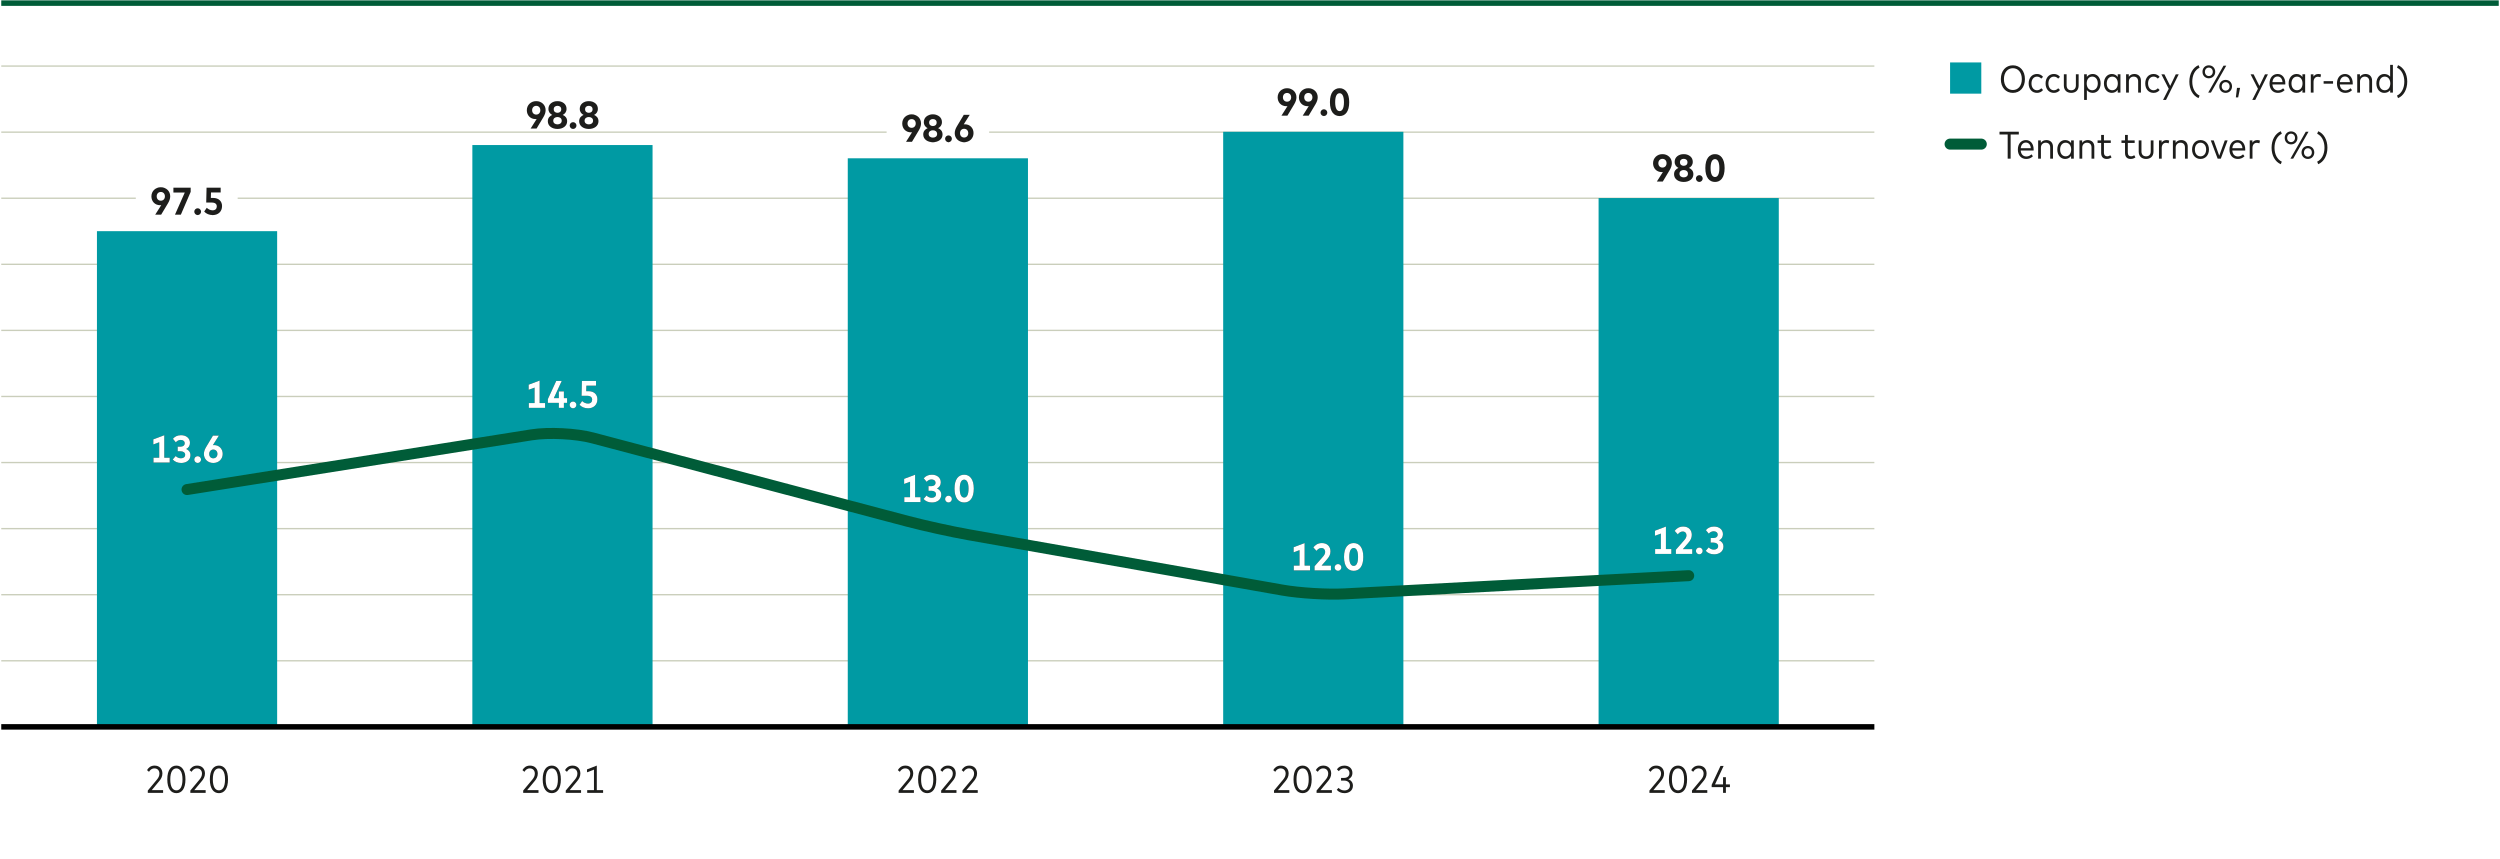 ﻿<?xml version="1.0" encoding="utf-8"?>
<svg xmlns="http://www.w3.org/2000/svg" viewBox="0 0 453.543 156" width="454" height="156" preserveAspectRatio="xMidYMid">
  <g id="bg">
    <rect width="453.543" height="156" fill="#fff" />
  </g>
  <g id="grid">
    <line y1=".567" x2="453.543" y2=".567" fill="none" stroke="#005c38" stroke-miterlimit="10" />
  </g>
  <g id="lijnen">
    <line y1="11.999" x2="340.157" y2="11.999" fill="none" stroke="#cacebb" stroke-miterlimit="10" stroke-width=".25" />
    <line y1="23.999" x2="340.157" y2="23.999" fill="none" stroke="#cacebb" stroke-miterlimit="10" stroke-width=".25" />
    <line y1="35.999" x2="340.157" y2="35.999" fill="none" stroke="#cacebb" stroke-miterlimit="10" stroke-width=".25" />
    <line y1="47.999" x2="340.157" y2="47.999" fill="none" stroke="#cacebb" stroke-miterlimit="10" stroke-width=".25" />
    <line y1="59.999" x2="340.157" y2="59.999" fill="none" stroke="#cacebb" stroke-miterlimit="10" stroke-width=".25" />
    <line y1="71.999" x2="340.157" y2="71.999" fill="none" stroke="#cacebb" stroke-miterlimit="10" stroke-width=".25" />
    <line y1="83.999" x2="340.157" y2="83.999" fill="none" stroke="#cacebb" stroke-miterlimit="10" stroke-width=".25" />
    <line y1="95.999" x2="340.157" y2="95.999" fill="none" stroke="#cacebb" stroke-miterlimit="10" stroke-width=".25" />
    <line y1="107.999" x2="340.157" y2="107.999" fill="none" stroke="#cacebb" stroke-miterlimit="10" stroke-width=".25" />
    <line y1="119.999" x2="340.157" y2="119.999" fill="none" stroke="#cacebb" stroke-miterlimit="10" stroke-width=".25" />
  </g>
  <g id="grafiek">
    <g>
      <rect x="17.377" y="41.98" width="32.724" height="90.231" fill="#009aa3" />
      <rect x="85.551" y="26.34" width="32.724" height="105.871" fill="#009aa3" />
      <rect x="153.726" y="28.746" width="32.724" height="103.465" fill="#009aa3" />
      <rect x="221.901" y="23.934" width="32.724" height="108.277" fill="#009aa3" />
      <rect x="290.075" y="35.965" width="32.724" height="96.246" fill="#009aa3" />
    </g>
    <path d="M306.437,104.541l-62.513,3.31c-3.114.165-8.174-.144-11.244-.686l-57.009-10.06c-3.071-.542-8.049-1.638-11.064-2.436l-57.214-15.145c-3.014-.798-8-1.051-11.08-.561l-62.576,9.938" fill="none" stroke="#005c38" stroke-linecap="round" stroke-linejoin="round" stroke-width="2" />
  </g>
  <g id="x-as">
    <g>
      <path d="M26.473,139.854c.227-.405.636-.821,1.373-.821.901,0,1.418.611,1.418,1.437,0,.58-.272,1.017-.59,1.397l-1.349,1.621h2.065v.493h-2.781v-.416l1.667-1.999c.262-.314.447-.66.447-1.079,0-.535-.321-.947-.908-.947-.5,0-.779.286-.985.622l-.356-.308Z" fill="#1d1d1b" />
      <path d="M33.45,141.535c0,1.733-.699,2.502-1.643,2.502-.95,0-1.656-.769-1.656-2.502s.706-2.502,1.656-2.502c.944,0,1.643.808,1.643,2.502ZM30.693,141.535c0,1.419.479,1.995,1.114,1.995s1.104-.576,1.104-1.995c0-1.38-.472-1.995-1.104-1.995s-1.114.576-1.114,1.995Z" fill="#1d1d1b" />
      <path d="M34.201,139.854c.227-.405.636-.821,1.373-.821.901,0,1.418.611,1.418,1.437,0,.58-.272,1.017-.59,1.397l-1.349,1.621h2.065v.493h-2.781v-.416l1.667-1.999c.262-.314.447-.66.447-1.079,0-.535-.321-.947-.908-.947-.5,0-.779.286-.985.622l-.356-.308Z" fill="#1d1d1b" />
      <path d="M41.178,141.535c0,1.733-.699,2.502-1.643,2.502-.95,0-1.656-.769-1.656-2.502s.706-2.502,1.656-2.502c.944,0,1.643.808,1.643,2.502ZM38.421,141.535c0,1.419.479,1.995,1.114,1.995s1.104-.576,1.104-1.995c0-1.38-.472-1.995-1.104-1.995s-1.114.576-1.114,1.995Z" fill="#1d1d1b" />
    </g>
    <g>
      <path d="M94.647,139.854c.227-.405.636-.821,1.373-.821.901,0,1.418.611,1.418,1.437,0,.58-.272,1.017-.59,1.397l-1.349,1.621h2.065v.493h-2.781v-.416l1.667-1.999c.262-.314.447-.66.447-1.079,0-.535-.321-.947-.908-.947-.5,0-.779.286-.985.622l-.356-.308Z" fill="#1d1d1b" />
      <path d="M101.625,141.535c0,1.733-.699,2.502-1.643,2.502-.95,0-1.656-.769-1.656-2.502s.706-2.502,1.656-2.502c.944,0,1.643.808,1.643,2.502ZM98.868,141.535c0,1.419.479,1.995,1.114,1.995s1.104-.576,1.104-1.995c0-1.38-.472-1.995-1.104-1.995s-1.114.576-1.114,1.995Z" fill="#1d1d1b" />
      <path d="M102.375,139.854c.227-.405.636-.821,1.373-.821.901,0,1.418.611,1.418,1.437,0,.58-.272,1.017-.59,1.397l-1.349,1.621h2.065v.493h-2.781v-.416l1.667-1.999c.262-.314.447-.66.447-1.079,0-.535-.321-.947-.908-.947-.5,0-.779.286-.985.622l-.356-.308Z" fill="#1d1d1b" />
      <path d="M109.293,143.488v.493h-2.886v-.493h1.227v-3.721l-1.261.485v-.535l1.778-.685v4.455h1.143Z" fill="#1d1d1b" />
    </g>
    <g>
      <path d="M162.822,139.854c.227-.405.636-.821,1.373-.821.901,0,1.418.611,1.418,1.437,0,.58-.272,1.017-.59,1.397l-1.349,1.621h2.065v.493h-2.781v-.416l1.667-1.999c.262-.314.447-.66.447-1.079,0-.535-.321-.947-.908-.947-.5,0-.779.286-.985.622l-.356-.308Z" fill="#1d1d1b" />
      <path d="M169.799,141.535c0,1.733-.699,2.502-1.643,2.502-.95,0-1.656-.769-1.656-2.502s.706-2.502,1.656-2.502c.944,0,1.643.808,1.643,2.502ZM167.042,141.535c0,1.419.479,1.995,1.114,1.995s1.104-.576,1.104-1.995c0-1.38-.472-1.995-1.104-1.995s-1.114.576-1.114,1.995Z" fill="#1d1d1b" />
      <path d="M170.55,139.854c.227-.405.636-.821,1.373-.821.901,0,1.418.611,1.418,1.437,0,.58-.272,1.017-.59,1.397l-1.349,1.621h2.065v.493h-2.781v-.416l1.667-1.999c.262-.314.447-.66.447-1.079,0-.535-.321-.947-.908-.947-.5,0-.779.286-.985.622l-.356-.308Z" fill="#1d1d1b" />
      <path d="M174.414,139.854c.227-.405.636-.821,1.373-.821.901,0,1.418.611,1.418,1.437,0,.58-.272,1.017-.59,1.397l-1.349,1.621h2.065v.493h-2.781v-.416l1.667-1.999c.262-.314.447-.66.447-1.079,0-.535-.321-.947-.908-.947-.5,0-.779.286-.985.622l-.356-.308Z" fill="#1d1d1b" />
    </g>
    <g>
      <path d="M230.996,139.854c.227-.405.636-.821,1.373-.821.901,0,1.418.611,1.418,1.437,0,.58-.272,1.017-.59,1.397l-1.349,1.621h2.064v.493h-2.781v-.416l1.667-1.999c.262-.314.447-.66.447-1.079,0-.535-.321-.947-.908-.947-.5,0-.779.286-.985.622l-.356-.308Z" fill="#1d1d1b" />
      <path d="M237.973,141.535c0,1.733-.698,2.502-1.643,2.502-.95,0-1.656-.769-1.656-2.502s.706-2.502,1.656-2.502c.944,0,1.643.808,1.643,2.502ZM235.216,141.535c0,1.419.479,1.995,1.114,1.995s1.104-.576,1.104-1.995c0-1.38-.472-1.995-1.104-1.995s-1.114.576-1.114,1.995Z" fill="#1d1d1b" />
      <path d="M238.724,139.854c.228-.405.636-.821,1.373-.821.901,0,1.419.611,1.419,1.437,0,.58-.272,1.017-.591,1.397l-1.349,1.621h2.065v.493h-2.781v-.416l1.666-1.999c.263-.314.447-.66.447-1.079,0-.535-.321-.947-.908-.947-.5,0-.779.286-.985.622l-.356-.308Z" fill="#1d1d1b" />
      <path d="M245.463,142.671c0,.908-.72,1.366-1.53,1.366-.615,0-1.087-.23-1.408-.611l.329-.35c.265.294.632.468,1.062.468.556,0,1.007-.304,1.007-.908,0-.552-.469-.881-1.045-.881h-.573v-.488h.573c.538,0,.954-.308.954-.874,0-.524-.398-.863-.961-.863-.44,0-.762.228-.968.514l-.347-.332c.272-.395.71-.678,1.346-.678.877,0,1.468.538,1.468,1.324,0,.577-.305.972-.741,1.153.486.175.835.587.835,1.16Z" fill="#1d1d1b" />
    </g>
    <g>
      <path d="M299.17,139.854c.228-.405.636-.821,1.373-.821.901,0,1.419.611,1.419,1.437,0,.58-.272,1.017-.591,1.397l-1.349,1.621h2.065v.493h-2.781v-.416l1.666-1.999c.263-.314.447-.66.447-1.079,0-.535-.321-.947-.908-.947-.5,0-.779.286-.985.622l-.356-.308Z" fill="#1d1d1b" />
      <path d="M306.147,141.535c0,1.733-.699,2.502-1.643,2.502-.95,0-1.656-.769-1.656-2.502s.706-2.502,1.656-2.502c.943,0,1.643.808,1.643,2.502ZM303.391,141.535c0,1.419.479,1.995,1.114,1.995s1.104-.576,1.104-1.995c0-1.38-.472-1.995-1.104-1.995s-1.114.576-1.114,1.995Z" fill="#1d1d1b" />
      <path d="M306.898,139.854c.227-.405.636-.821,1.373-.821.901,0,1.418.611,1.418,1.437,0,.58-.272,1.017-.59,1.397l-1.349,1.621h2.064v.493h-2.781v-.416l1.667-1.999c.262-.314.447-.66.447-1.079,0-.535-.321-.947-.908-.947-.5,0-.779.286-.985.622l-.356-.308Z" fill="#1d1d1b" />
      <path d="M313.924,142.939h-.73v1.042h-.517v-1.042h-2.068v-.408l1.607-3.442h.569l-1.569,3.362h1.461v-1.317h.517v1.317h.73v.488Z" fill="#1d1d1b" />
    </g>
  </g>
  <g id="legenda">
    <g>
      <path d="M367.498,14.366c0,1.523-.905,2.501-2.188,2.501s-2.184-.978-2.184-2.501.901-2.505,2.184-2.505,2.188.981,2.188,2.505ZM363.686,14.366c0,1.233.688,1.981,1.625,1.981s1.625-.748,1.625-1.981-.688-1.981-1.625-1.981-1.625.748-1.625,1.981Z" fill="#1d1d1b" />
      <path d="M370.791,13.957l-.332.322c-.206-.231-.461-.364-.772-.364-.573,0-.999.476-.999,1.237s.426,1.24.999,1.24c.312,0,.58-.146.779-.367l.325.321c-.263.335-.65.521-1.101.521-.905,0-1.514-.695-1.514-1.715s.608-1.716,1.514-1.716c.45,0,.842.185,1.101.521Z" fill="#1d1d1b" />
      <path d="M373.864,13.957l-.332.322c-.206-.231-.461-.364-.772-.364-.573,0-.999.476-.999,1.237s.426,1.24.999,1.24c.312,0,.58-.146.779-.367l.325.321c-.263.335-.65.521-1.101.521-.905,0-1.514-.695-1.514-1.715s.608-1.716,1.514-1.716c.45,0,.842.185,1.101.521Z" fill="#1d1d1b" />
      <path d="M377.252,15.536c0,.895-.594,1.331-1.342,1.331s-1.342-.437-1.342-1.331v-2.044h.5v2.005c0,.598.346.895.842.895s.842-.293.842-.895v-2.005h.5v2.044Z" fill="#1d1d1b" />
      <path d="M381.245,15.152c0,1.02-.608,1.715-1.43,1.715-.475,0-.831-.199-1.069-.51v1.792h-.499v-4.658h.492v.464c.237-.318.598-.521,1.076-.521.821,0,1.43.695,1.43,1.716ZM380.731,15.152c0-.741-.402-1.241-1.007-1.241-.598,0-1.006.493-1.006,1.241s.408,1.24,1.006,1.24c.604,0,1.007-.5,1.007-1.24Z" fill="#1d1d1b" />
      <path d="M384.842,13.492v3.319h-.492v-.493c-.234.332-.591.548-1.076.548-.825,0-1.429-.695-1.429-1.715s.607-1.716,1.432-1.716c.482,0,.839.213,1.073.542v-.485h.492ZM384.367,15.152c0-.748-.409-1.237-1.003-1.237-.604,0-1.007.5-1.007,1.237s.402,1.237,1.007,1.237c.594,0,1.003-.489,1.003-1.237Z" fill="#1d1d1b" />
      <path d="M388.566,14.638v2.173h-.507v-2.023c0-.552-.304-.874-.824-.874-.482,0-.86.35-.86.891v2.006h-.506v-3.319h.492v.451c.234-.356.618-.507,1.014-.507.709,0,1.191.465,1.191,1.202Z" fill="#1d1d1b" />
      <path d="M391.962,13.957l-.332.322c-.206-.231-.461-.364-.771-.364-.573,0-1,.476-1,1.237s.427,1.24,1,1.24c.311,0,.58-.146.779-.367l.324.321c-.262.335-.649.521-1.101.521-.905,0-1.513-.695-1.513-1.715s.607-1.716,1.513-1.716c.451,0,.843.185,1.101.521Z" fill="#1d1d1b" />
      <path d="M395.43,13.492l-2.31,4.658h-.542l1.034-2.03-1.338-2.627h.552l1.052,2.11,1.014-2.11h.538Z" fill="#1d1d1b" />
      <path d="M399.215,12.293c-.842.391-1.328,1.37-1.328,2.533s.486,2.142,1.328,2.534l-.188.461c-1.017-.433-1.67-1.562-1.67-2.995s.653-2.561,1.67-2.998l.188.465Z" fill="#1d1d1b" />
      <path d="M402.057,13.041c0,.688-.5,1.181-1.168,1.181-.653,0-1.149-.493-1.149-1.181,0-.685.496-1.181,1.149-1.181.668,0,1.168.496,1.168,1.181ZM400.184,13.041c0,.451.304.766.705.766.416,0,.724-.314.724-.766s-.308-.765-.724-.765c-.401,0-.705.314-.705.765ZM401.28,16.812h-.499l2.784-4.892h.5l-2.785,4.892ZM405.11,15.687c0,.688-.5,1.181-1.164,1.181-.656,0-1.152-.493-1.152-1.181s.496-1.181,1.152-1.181c.664,0,1.164.493,1.164,1.181ZM403.237,15.687c0,.454.304.765.709.765.416,0,.72-.314.72-.765s-.304-.766-.72-.766c-.405,0-.709.315-.709.766Z" fill="#1d1d1b" />
      <path d="M406.57,15.959l-.346,1.729h-.423l.206-1.729h.562Z" fill="#1d1d1b" />
      <path d="M411.631,13.492l-2.31,4.658h-.542l1.034-2.03-1.338-2.627h.552l1.052,2.11,1.014-2.11h.538Z" fill="#1d1d1b" />
      <path d="M414.777,15.333h-2.341c.06.716.472,1.083,1.027,1.083.377,0,.681-.154.922-.391l.27.346c-.363.371-.783.496-1.227.496-.901,0-1.51-.66-1.51-1.712,0-1.045.604-1.719,1.472-1.719.817,0,1.397.671,1.397,1.712,0,.062-.004.129-.011.185ZM414.277,14.914c-.049-.622-.395-1.024-.895-1.024-.527,0-.873.392-.939,1.024h1.834Z" fill="#1d1d1b" />
      <path d="M418.386,13.492v3.319h-.492v-.493c-.234.332-.591.548-1.076.548-.825,0-1.43-.695-1.43-1.715s.608-1.716,1.433-1.716c.482,0,.839.213,1.073.542v-.485h.492ZM417.911,15.152c0-.748-.409-1.237-1.003-1.237-.604,0-1.007.5-1.007,1.237s.402,1.237,1.007,1.237c.594,0,1.003-.489,1.003-1.237Z" fill="#1d1d1b" />
      <path d="M421.275,13.534l-.112.5c-.129-.063-.308-.098-.472-.098-.468,0-.779.374-.779.933v1.943h-.5v-3.319h.486v.416c.195-.311.499-.472.884-.472.192,0,.356.031.493.098Z" fill="#1d1d1b" />
      <path d="M423.452,15.197h-1.712v-.458h1.712v.458Z" fill="#1d1d1b" />
      <path d="M427.021,15.333h-2.341c.06.716.472,1.083,1.027,1.083.377,0,.681-.154.922-.391l.27.346c-.363.371-.783.496-1.227.496-.901,0-1.51-.66-1.51-1.712,0-1.045.604-1.719,1.472-1.719.817,0,1.397.671,1.397,1.712,0,.062-.004.129-.011.185ZM426.521,14.914c-.049-.622-.395-1.024-.895-1.024-.527,0-.873.392-.939,1.024h1.834Z" fill="#1d1d1b" />
      <path d="M430.542,14.638v2.173h-.507v-2.023c0-.552-.304-.874-.825-.874-.481,0-.859.35-.859.891v2.006h-.507v-3.319h.493v.451c.234-.356.618-.507,1.014-.507.709,0,1.191.465,1.191,1.202Z" fill="#1d1d1b" />
      <path d="M434.321,11.78v5.032h-.492v-.437c-.241.301-.598.493-1.076.493-.825,0-1.43-.695-1.43-1.715s.604-1.716,1.43-1.716c.472,0,.828.189,1.068.486v-2.142h.5ZM433.85,15.152c0-.748-.412-1.241-1.006-1.241-.608,0-1.01.5-1.01,1.241s.401,1.24,1.01,1.24c.594,0,1.006-.489,1.006-1.24Z" fill="#1d1d1b" />
      <path d="M435.068,17.356c.842-.391,1.328-1.37,1.328-2.533s-.486-2.142-1.328-2.533l.188-.461c1.018.434,1.671,1.562,1.671,2.995s-.653,2.562-1.671,2.998l-.188-.465Z" fill="#1d1d1b" />
      <path d="M366.387,24.423h-1.484v4.389h-.538v-4.389h-1.485v-.503h3.508v.503Z" fill="#1d1d1b" />
      <path d="M369.072,27.333h-2.342c.06.716.473,1.083,1.027,1.083.378,0,.682-.154.923-.391l.27.346c-.364.371-.783.496-1.227.496-.902,0-1.51-.66-1.51-1.712,0-1.045.604-1.719,1.471-1.719.818,0,1.398.671,1.398,1.712,0,.062-.004.129-.011.185ZM368.572,26.914c-.049-.622-.395-1.024-.895-1.024-.527,0-.873.392-.939,1.024h1.834Z" fill="#1d1d1b" />
      <path d="M372.593,26.638v2.173h-.506v-2.023c0-.552-.305-.874-.825-.874-.482,0-.859.35-.859.891v2.006h-.507v-3.319h.493v.451c.233-.356.618-.507,1.013-.507.71,0,1.191.465,1.191,1.202Z" fill="#1d1d1b" />
      <path d="M376.373,25.492v3.319h-.493v-.493c-.233.332-.59.548-1.076.548-.824,0-1.429-.695-1.429-1.715s.607-1.716,1.433-1.716c.482,0,.839.213,1.072.542v-.485h.493ZM375.897,27.152c0-.748-.408-1.237-1.003-1.237-.604,0-1.006.5-1.006,1.237s.401,1.237,1.006,1.237c.595,0,1.003-.489,1.003-1.237Z" fill="#1d1d1b" />
      <path d="M380.097,26.638v2.173h-.506v-2.023c0-.552-.305-.874-.825-.874-.482,0-.859.35-.859.891v2.006h-.507v-3.319h.493v.451c.233-.356.618-.507,1.013-.507.71,0,1.191.465,1.191,1.202Z" fill="#1d1d1b" />
      <path d="M383.229,28.581c-.216.167-.506.286-.87.286-.635,0-1.02-.36-1.02-1.107v-1.803h-.646v-.464h.646v-.993h.507v.993h1.243v.464h-1.243v1.775c0,.451.237.657.583.657.22,0,.427-.08.587-.199l.213.392Z" fill="#1d1d1b" />
      <path d="M387.566,28.581c-.217.167-.507.286-.87.286-.636,0-1.021-.36-1.021-1.107v-1.803h-.646v-.464h.646v-.993h.507v.993h1.244v.464h-1.244v1.775c0,.451.237.657.584.657.22,0,.426-.08.587-.199l.213.392Z" fill="#1d1d1b" />
      <path d="M390.845,27.536c0,.895-.594,1.331-1.342,1.331s-1.342-.437-1.342-1.331v-2.044h.5v2.005c0,.598.346.895.842.895s.843-.293.843-.895v-2.005h.499v2.044Z" fill="#1d1d1b" />
      <path d="M393.702,25.534l-.111.5c-.13-.063-.308-.098-.472-.098-.469,0-.779.374-.779.933v1.943h-.5v-3.319h.486v.416c.195-.311.499-.472.884-.472.192,0,.356.031.492.098Z" fill="#1d1d1b" />
      <path d="M397.067,26.638v2.173h-.506v-2.023c0-.552-.305-.874-.825-.874-.482,0-.859.35-.859.891v2.006h-.507v-3.319h.493v.451c.233-.356.618-.507,1.013-.507.71,0,1.191.465,1.191,1.202Z" fill="#1d1d1b" />
      <path d="M400.918,27.152c0,1.02-.64,1.715-1.537,1.715s-1.531-.695-1.531-1.715.637-1.716,1.531-1.716,1.537.695,1.537,1.716ZM398.36,27.152c0,.758.426,1.24,1.021,1.24s1.027-.485,1.027-1.24-.431-1.237-1.027-1.237-1.021.482-1.021,1.237Z" fill="#1d1d1b" />
      <path d="M404.31,25.492l-1.24,3.326h-.573l-1.251-3.326h.535l1.006,2.788,1.007-2.788h.517Z" fill="#1d1d1b" />
      <path d="M407.498,27.333h-2.342c.06.716.472,1.083,1.027,1.083.378,0,.682-.154.923-.391l.269.346c-.363.371-.782.496-1.226.496-.902,0-1.51-.66-1.51-1.712,0-1.045.604-1.719,1.471-1.719.817,0,1.397.671,1.397,1.712,0,.062-.003.129-.01.185ZM406.998,26.914c-.049-.622-.395-1.024-.895-1.024-.527,0-.873.392-.939,1.024h1.834Z" fill="#1d1d1b" />
      <path d="M410.184,25.534l-.112.5c-.129-.063-.308-.098-.472-.098-.468,0-.779.374-.779.933v1.943h-.5v-3.319h.486v.416c.195-.311.499-.472.884-.472.192,0,.356.031.493.098Z" fill="#1d1d1b" />
      <path d="M414.149,24.293c-.842.391-1.328,1.37-1.328,2.533s.486,2.142,1.328,2.534l-.188.461c-1.018-.433-1.671-1.562-1.671-2.995s.653-2.561,1.671-2.998l.188.465Z" fill="#1d1d1b" />
      <path d="M416.99,25.041c0,.688-.499,1.181-1.167,1.181-.653,0-1.149-.493-1.149-1.181,0-.685.496-1.181,1.149-1.181.668,0,1.167.496,1.167,1.181ZM415.117,25.041c0,.451.305.766.706.766.416,0,.724-.314.724-.766s-.308-.765-.724-.765c-.401,0-.706.314-.706.765ZM416.215,28.812h-.5l2.785-4.892h.5l-2.785,4.892ZM420.045,27.687c0,.688-.5,1.181-1.164,1.181-.657,0-1.153-.493-1.153-1.181s.496-1.181,1.153-1.181c.664,0,1.164.493,1.164,1.181ZM418.172,27.687c0,.454.304.765.709.765.416,0,.72-.314.72-.765s-.304-.766-.72-.766c-.405,0-.709.315-.709.766Z" fill="#1d1d1b" />
      <path d="M420.571,29.356c.842-.391,1.328-1.37,1.328-2.533s-.486-2.142-1.328-2.533l.188-.461c1.018.434,1.671,1.562,1.671,2.995s-.653,2.562-1.671,2.998l-.188-.465Z" fill="#1d1d1b" />
    </g>
    <rect x="353.906" y="11.339" width="5.669" height="5.669" fill="#009aa3" />
    <line x1="353.906" y1="26.172" x2="359.575" y2="26.172" fill="none" stroke="#005c38" stroke-linecap="round" stroke-linejoin="round" stroke-width="2" />
  </g>
  <g id="_0-lijn" data-name="0-lijn">
    <line y1="132" x2="340.157" y2="132" fill="none" stroke="#000" stroke-miterlimit="10" />
  </g>
  <g id="labels">
    <g>
      <g>
        <path d="M30.59,83.124v.877h-2.949v-.877h1.045v-2.81l-1.073.398v-.926l1.992-.751v4.088h.985Z" fill="#1d1d1b" />
        <path d="M34.359,82.655c0,.95-.807,1.422-1.688,1.422-.657,0-1.188-.237-1.531-.639l.542-.625c.245.262.58.412.944.412.43,0,.772-.216.772-.65,0-.398-.374-.622-.835-.622h-.524v-.842h.528c.423,0,.748-.217.748-.612,0-.384-.304-.608-.723-.608-.402,0-.699.203-.888.437l-.531-.64c.315-.377.779-.657,1.471-.657.958,0,1.625.556,1.625,1.387,0,.524-.255.905-.685,1.115.482.203.776.594.776,1.122Z" fill="#1d1d1b" />
        <path d="M36.284,83.459c0,.335-.279.618-.615.618s-.619-.283-.619-.622c0-.332.283-.612.619-.612s.615.28.615.615Z" fill="#1d1d1b" />
        <path d="M40.214,82.425c0,.957-.727,1.652-1.708,1.652-.975,0-1.705-.688-1.705-1.632,0-.426.143-.835.416-1.286l1.227-2.051h1.08l-1.093,1.73c.066-.007.136-.014.213-.014.933,0,1.572.695,1.572,1.601ZM39.257,82.432c0-.465-.308-.79-.751-.79-.44,0-.744.325-.744.79,0,.472.304.796.744.796.444,0,.751-.325.751-.796Z" fill="#1d1d1b" />
      </g>
      <g>
        <path d="M30.59,83.124v.877h-2.949v-.877h1.045v-2.81l-1.073.398v-.926l1.992-.751v4.088h.985Z" fill="#fff" />
        <path d="M34.359,82.655c0,.95-.807,1.422-1.688,1.422-.657,0-1.188-.237-1.531-.639l.542-.625c.245.262.58.412.944.412.43,0,.772-.216.772-.65,0-.398-.374-.622-.835-.622h-.524v-.842h.528c.423,0,.748-.217.748-.612,0-.384-.304-.608-.723-.608-.402,0-.699.203-.888.437l-.531-.64c.315-.377.779-.657,1.471-.657.958,0,1.625.556,1.625,1.387,0,.524-.255.905-.685,1.115.482.203.776.594.776,1.122Z" fill="#fff" />
        <path d="M36.284,83.459c0,.335-.279.618-.615.618s-.619-.283-.619-.622c0-.332.283-.612.619-.612s.615.28.615.615Z" fill="#fff" />
        <path d="M40.214,82.425c0,.957-.727,1.652-1.708,1.652-.975,0-1.705-.688-1.705-1.632,0-.426.143-.835.416-1.286l1.227-2.051h1.08l-1.093,1.73c.066-.007.136-.014.213-.014.933,0,1.572.695,1.572,1.601ZM39.257,82.432c0-.465-.308-.79-.751-.79-.44,0-.744.325-.744.79,0,.472.304.796.744.796.444,0,.751-.325.751-.796Z" fill="#fff" />
      </g>
    </g>
    <g>
      <g>
        <path d="M98.755,73.196v.877h-2.949v-.877h1.045v-2.81l-1.073.398v-.926l1.992-.751v4.088h.985Z" fill="#1d1d1b" />
        <path d="M102.755,73.161h-.58v.912h-.919v-.912h-1.992v-.688l1.517-3.292h1.003l-1.436,3.117h.908v-1.22h.919v1.22h.58v.863Z" fill="#1d1d1b" />
        <path d="M104.449,73.532c0,.335-.279.618-.615.618s-.619-.283-.619-.622c0-.332.283-.612.619-.612s.615.28.615.615Z" fill="#1d1d1b" />
        <path d="M108.009,70.041h-1.754l-.028.996h.405c1.038,0,1.628.615,1.628,1.478,0,1.014-.716,1.635-1.691,1.635-.66,0-1.198-.248-1.555-.639l.475-.688c.224.245.632.465,1.062.465.485,0,.754-.29.754-.709,0-.398-.248-.702-.916-.702h-1.006l.063-2.694h2.562v.86Z" fill="#1d1d1b" />
      </g>
      <g>
        <path d="M98.755,73.196v.877h-2.949v-.877h1.045v-2.81l-1.073.398v-.926l1.992-.751v4.088h.985Z" fill="#fff" />
        <path d="M102.755,73.161h-.58v.912h-.919v-.912h-1.992v-.688l1.517-3.292h1.003l-1.436,3.117h.908v-1.22h.919v1.22h.58v.863Z" fill="#fff" />
        <path d="M104.449,73.532c0,.335-.279.618-.615.618s-.619-.283-.619-.622c0-.332.283-.612.619-.612s.615.28.615.615Z" fill="#fff" />
        <path d="M108.009,70.041h-1.754l-.028.996h.405c1.038,0,1.628.615,1.628,1.478,0,1.014-.716,1.635-1.691,1.635-.66,0-1.198-.248-1.555-.639l.475-.688c.224.245.632.465,1.062.465.485,0,.754-.29.754-.709,0-.398-.248-.702-.916-.702h-1.006l.063-2.694h2.562v.86Z" fill="#fff" />
      </g>
    </g>
    <g>
      <g>
        <path d="M166.939,90.297v.877h-2.949v-.877h1.045v-2.81l-1.073.398v-.926l1.992-.751v4.088h.985Z" fill="#1d1d1b" />
        <path d="M170.708,89.829c0,.95-.807,1.422-1.688,1.422-.657,0-1.188-.237-1.531-.639l.542-.625c.245.262.58.412.944.412.43,0,.772-.216.772-.65,0-.398-.374-.622-.835-.622h-.524v-.842h.528c.423,0,.748-.217.748-.612,0-.384-.304-.608-.723-.608-.402,0-.699.203-.888.437l-.531-.64c.315-.377.779-.657,1.471-.657.958,0,1.625.556,1.625,1.387,0,.524-.255.905-.685,1.115.482.203.776.594.776,1.122Z" fill="#1d1d1b" />
        <path d="M172.633,90.633c0,.335-.279.618-.615.618s-.619-.283-.619-.622c0-.332.283-.612.619-.612s.615.28.615.615Z" fill="#1d1d1b" />
        <path d="M176.613,88.729c0,1.754-.741,2.522-1.74,2.522-1.014,0-1.761-.769-1.761-2.522s.748-2.523,1.761-2.523c.999,0,1.74.8,1.74,2.523ZM174.065,88.729c0,1.191.353,1.625.807,1.625.44,0,.786-.433.786-1.625,0-1.157-.346-1.625-.786-1.625-.455,0-.807.433-.807,1.625Z" fill="#1d1d1b" />
      </g>
      <g>
        <path d="M166.939,90.297v.877h-2.949v-.877h1.045v-2.81l-1.073.398v-.926l1.992-.751v4.088h.985Z" fill="#fff" />
        <path d="M170.708,89.829c0,.95-.807,1.422-1.688,1.422-.657,0-1.188-.237-1.531-.639l.542-.625c.245.262.58.412.944.412.43,0,.772-.216.772-.65,0-.398-.374-.622-.835-.622h-.524v-.842h.528c.423,0,.748-.217.748-.612,0-.384-.304-.608-.723-.608-.402,0-.699.203-.888.437l-.531-.64c.315-.377.779-.657,1.471-.657.958,0,1.625.556,1.625,1.387,0,.524-.255.905-.685,1.115.482.203.776.594.776,1.122Z" fill="#fff" />
        <path d="M172.633,90.633c0,.335-.279.618-.615.618s-.619-.283-.619-.622c0-.332.283-.612.619-.612s.615.28.615.615Z" fill="#fff" />
        <path d="M176.613,88.729c0,1.754-.741,2.522-1.74,2.522-1.014,0-1.761-.769-1.761-2.522s.748-2.523,1.761-2.523c.999,0,1.74.8,1.74,2.523ZM174.065,88.729c0,1.191.353,1.625.807,1.625.44,0,.786-.433.786-1.625,0-1.157-.346-1.625-.786-1.625-.455,0-.807.433-.807,1.625Z" fill="#fff" />
      </g>
    </g>
    <g>
      <g>
        <path d="M30.681,35.643c0,.426-.143.835-.412,1.286l-1.23,2.051h-1.08l1.093-1.729c-.066.007-.136.014-.213.014-.933,0-1.572-.695-1.572-1.6,0-.958.727-1.653,1.708-1.653.975,0,1.705.688,1.705,1.632ZM29.72,35.657c0-.472-.304-.796-.744-.796s-.748.325-.748.796c0,.465.307.79.748.79s.744-.325.744-.79Z" fill="#1d1d1b" />
        <path d="M34.398,34.843l-1.782,4.137h-1.069l1.779-4.015h-2.065v-.877h3.138v.755Z" fill="#1d1d1b" />
        <path d="M36.285,38.438c0,.335-.279.618-.615.618s-.619-.283-.619-.622c0-.332.283-.612.619-.612s.615.28.615.615Z" fill="#1d1d1b" />
        <path d="M39.845,34.948h-1.754l-.028.996h.405c1.038,0,1.628.615,1.628,1.478,0,1.014-.716,1.635-1.691,1.635-.66,0-1.198-.248-1.555-.639l.475-.688c.224.245.632.465,1.062.465.485,0,.754-.29.754-.709,0-.398-.248-.702-.916-.702h-1.006l.063-2.694h2.562v.86Z" fill="#1d1d1b" />
      </g>
      <rect x="24.433" y="34.011" width="18.498" height="5.045" fill="#fff" />
      <g>
        <path d="M30.681,35.643c0,.426-.143.835-.412,1.286l-1.23,2.051h-1.08l1.093-1.729c-.066.007-.136.014-.213.014-.933,0-1.572-.695-1.572-1.6,0-.958.727-1.653,1.708-1.653.975,0,1.705.688,1.705,1.632ZM29.72,35.657c0-.472-.304-.796-.744-.796s-.748.325-.748.796c0,.465.307.79.748.79s.744-.325.744-.79Z" fill="#1d1d1b" />
        <path d="M34.398,34.843l-1.782,4.137h-1.069l1.779-4.015h-2.065v-.877h3.138v.755Z" fill="#1d1d1b" />
        <path d="M36.285,38.438c0,.335-.279.618-.615.618s-.619-.283-.619-.622c0-.332.283-.612.619-.612s.615.28.615.615Z" fill="#1d1d1b" />
        <path d="M39.845,34.948h-1.754l-.028.996h.405c1.038,0,1.628.615,1.628,1.478,0,1.014-.716,1.635-1.691,1.635-.66,0-1.198-.248-1.555-.639l.475-.688c.224.245.632.465,1.062.465.485,0,.754-.29.754-.709,0-.398-.248-.702-.916-.702h-1.006l.063-2.694h2.562v.86Z" fill="#1d1d1b" />
      </g>
    </g>
    <g>
      <g>
        <path d="M98.856,20.003c0,.426-.143.835-.412,1.286l-1.23,2.051h-1.08l1.093-1.729c-.066.007-.136.014-.213.014-.933,0-1.572-.695-1.572-1.6,0-.958.727-1.653,1.708-1.653.975,0,1.705.688,1.705,1.632ZM97.895,20.017c0-.472-.304-.796-.744-.796s-.748.325-.748.796c0,.465.307.79.748.79s.744-.325.744-.79Z" fill="#1d1d1b" />
        <path d="M102.765,22.013c0,.887-.79,1.404-1.754,1.404s-1.754-.517-1.754-1.404c0-.601.356-.954.8-1.143-.391-.196-.692-.542-.692-1.104,0-.877.737-1.394,1.646-1.394s1.646.517,1.646,1.394c0,.562-.3.909-.691,1.104.443.188.8.542.8,1.143ZM101.78,21.922c0-.437-.349-.671-.769-.671-.423,0-.769.234-.769.671s.346.664.769.664c.419,0,.769-.227.769-.664ZM100.33,19.846c0,.419.297.639.682.639.381,0,.681-.22.681-.639s-.3-.629-.681-.629-.682.209-.682.629Z" fill="#1d1d1b" />
        <path d="M104.459,22.799c0,.335-.279.618-.615.618s-.619-.283-.619-.622c0-.332.283-.612.619-.612s.615.28.615.615Z" fill="#1d1d1b" />
        <path d="M108.456,22.013c0,.887-.79,1.404-1.754,1.404s-1.754-.517-1.754-1.404c0-.601.356-.954.8-1.143-.391-.196-.692-.542-.692-1.104,0-.877.737-1.394,1.646-1.394s1.646.517,1.646,1.394c0,.562-.3.909-.691,1.104.443.188.8.542.8,1.143ZM107.471,21.922c0-.437-.349-.671-.769-.671-.423,0-.769.234-.769.671s.346.664.769.664c.419,0,.769-.227.769-.664ZM106.021,19.846c0,.419.297.639.682.639.381,0,.681-.22.681-.639s-.3-.629-.681-.629-.682.209-.682.629Z" fill="#1d1d1b" />
      </g>
      <rect x="92.608" y="18.372" width="18.683" height="5.045" fill="#fff" />
      <g>
        <path d="M98.856,20.003c0,.426-.143.835-.412,1.286l-1.23,2.051h-1.08l1.093-1.729c-.066.007-.136.014-.213.014-.933,0-1.572-.695-1.572-1.6,0-.958.727-1.653,1.708-1.653.975,0,1.705.688,1.705,1.632ZM97.895,20.017c0-.472-.304-.796-.744-.796s-.748.325-.748.796c0,.465.307.79.748.79s.744-.325.744-.79Z" fill="#1d1d1b" />
        <path d="M102.765,22.013c0,.887-.79,1.404-1.754,1.404s-1.754-.517-1.754-1.404c0-.601.356-.954.8-1.143-.391-.196-.692-.542-.692-1.104,0-.877.737-1.394,1.646-1.394s1.646.517,1.646,1.394c0,.562-.3.909-.691,1.104.443.188.8.542.8,1.143ZM101.78,21.922c0-.437-.349-.671-.769-.671-.423,0-.769.234-.769.671s.346.664.769.664c.419,0,.769-.227.769-.664ZM100.33,19.846c0,.419.297.639.682.639.381,0,.681-.22.681-.639s-.3-.629-.681-.629-.682.209-.682.629Z" fill="#1d1d1b" />
        <path d="M104.459,22.799c0,.335-.279.618-.615.618s-.619-.283-.619-.622c0-.332.283-.612.619-.612s.615.28.615.615Z" fill="#1d1d1b" />
        <path d="M108.456,22.013c0,.887-.79,1.404-1.754,1.404s-1.754-.517-1.754-1.404c0-.601.356-.954.8-1.143-.391-.196-.692-.542-.692-1.104,0-.877.737-1.394,1.646-1.394s1.646.517,1.646,1.394c0,.562-.3.909-.691,1.104.443.188.8.542.8,1.143ZM107.471,21.922c0-.437-.349-.671-.769-.671-.423,0-.769.234-.769.671s.346.664.769.664c.419,0,.769-.227.769-.664ZM106.021,19.846c0,.419.297.639.682.639.381,0,.681-.22.681-.639s-.3-.629-.681-.629-.682.209-.682.629Z" fill="#1d1d1b" />
      </g>
    </g>
    <g>
      <g>
        <path d="M167.03,22.41c0,.426-.143.835-.412,1.286l-1.23,2.051h-1.08l1.093-1.729c-.066.007-.136.014-.213.014-.933,0-1.572-.695-1.572-1.6,0-.958.727-1.653,1.708-1.653.975,0,1.705.688,1.705,1.632ZM166.069,22.423c0-.472-.304-.796-.744-.796s-.748.325-.748.796c0,.465.307.79.748.79s.744-.325.744-.79Z" fill="#1d1d1b" />
        <path d="M170.939,24.419c0,.887-.79,1.404-1.754,1.404s-1.754-.517-1.754-1.404c0-.601.356-.954.8-1.143-.391-.196-.692-.542-.692-1.104,0-.877.737-1.394,1.646-1.394s1.646.517,1.646,1.394c0,.562-.3.909-.691,1.104.443.188.8.542.8,1.143ZM169.954,24.328c0-.437-.349-.671-.769-.671-.423,0-.769.234-.769.671s.346.664.769.664c.419,0,.769-.227.769-.664ZM168.504,22.252c0,.419.297.639.682.639.381,0,.681-.22.681-.639s-.3-.629-.681-.629-.682.209-.682.629Z" fill="#1d1d1b" />
        <path d="M172.634,25.205c0,.335-.279.618-.615.618s-.619-.283-.619-.622c0-.332.283-.612.619-.612s.615.28.615.615Z" fill="#1d1d1b" />
        <path d="M176.564,24.171c0,.957-.727,1.652-1.708,1.652-.975,0-1.705-.688-1.705-1.632,0-.426.143-.835.416-1.286l1.227-2.051h1.08l-1.093,1.73c.066-.007.136-.014.213-.014.933,0,1.572.695,1.572,1.601ZM175.607,24.178c0-.465-.308-.79-.751-.79-.44,0-.744.325-.744.79,0,.472.304.796.744.796.444,0,.751-.325.751-.796Z" fill="#1d1d1b" />
      </g>
      <rect x="160.782" y="20.778" width="18.617" height="5.045" fill="#fff" />
      <g>
        <path d="M167.03,22.41c0,.426-.143.835-.412,1.286l-1.23,2.051h-1.08l1.093-1.729c-.066.007-.136.014-.213.014-.933,0-1.572-.695-1.572-1.6,0-.958.727-1.653,1.708-1.653.975,0,1.705.688,1.705,1.632ZM166.069,22.423c0-.472-.304-.796-.744-.796s-.748.325-.748.796c0,.465.307.79.748.79s.744-.325.744-.79Z" fill="#1d1d1b" />
        <path d="M170.939,24.419c0,.887-.79,1.404-1.754,1.404s-1.754-.517-1.754-1.404c0-.601.356-.954.8-1.143-.391-.196-.692-.542-.692-1.104,0-.877.737-1.394,1.646-1.394s1.646.517,1.646,1.394c0,.562-.3.909-.691,1.104.443.188.8.542.8,1.143ZM169.954,24.328c0-.437-.349-.671-.769-.671-.423,0-.769.234-.769.671s.346.664.769.664c.419,0,.769-.227.769-.664ZM168.504,22.252c0,.419.297.639.682.639.381,0,.681-.22.681-.639s-.3-.629-.681-.629-.682.209-.682.629Z" fill="#1d1d1b" />
        <path d="M172.634,25.205c0,.335-.279.618-.615.618s-.619-.283-.619-.622c0-.332.283-.612.619-.612s.615.28.615.615Z" fill="#1d1d1b" />
        <path d="M176.564,24.171c0,.957-.727,1.652-1.708,1.652-.975,0-1.705-.688-1.705-1.632,0-.426.143-.835.416-1.286l1.227-2.051h1.08l-1.093,1.73c.066-.007.136-.014.213-.014.933,0,1.572.695,1.572,1.601ZM175.607,24.178c0-.465-.308-.79-.751-.79-.44,0-.744.325-.744.79,0,.472.304.796.744.796.444,0,.751-.325.751-.796Z" fill="#1d1d1b" />
      </g>
    </g>
    <g>
      <g>
        <path d="M237.673,102.712v.877h-2.949v-.877h1.045v-2.81l-1.073.398v-.926l1.992-.751v4.088h.985Z" fill="#1d1d1b" />
        <path d="M238.276,99.413c.279-.374.755-.793,1.555-.793.961,0,1.555.615,1.555,1.517,0,.573-.233.985-.632,1.446l-.985,1.136h1.701v.87h-2.977v-.755l1.572-1.799c.224-.259.356-.531.356-.825,0-.398-.259-.688-.675-.688-.419,0-.678.245-.904.517l-.566-.625Z" fill="#1d1d1b" />
        <path d="M243.367,103.047c0,.335-.279.618-.615.618s-.618-.283-.618-.622c0-.332.283-.612.618-.612s.615.28.615.615Z" fill="#1d1d1b" />
        <path d="M247.347,101.143c0,1.754-.741,2.522-1.74,2.522-1.014,0-1.762-.769-1.762-2.522s.748-2.523,1.762-2.523c.999,0,1.74.8,1.74,2.523ZM244.799,101.143c0,1.191.353,1.625.808,1.625.439,0,.786-.433.786-1.625,0-1.157-.347-1.625-.786-1.625-.455,0-.808.433-.808,1.625Z" fill="#1d1d1b" />
      </g>
      <g>
        <path d="M237.673,102.712v.877h-2.949v-.877h1.045v-2.81l-1.073.398v-.926l1.992-.751v4.088h.985Z" fill="#fff" />
        <path d="M238.276,99.413c.279-.374.755-.793,1.555-.793.961,0,1.555.615,1.555,1.517,0,.573-.233.985-.632,1.446l-.985,1.136h1.701v.87h-2.977v-.755l1.572-1.799c.224-.259.356-.531.356-.825,0-.398-.259-.688-.675-.688-.419,0-.678.245-.904.517l-.566-.625Z" fill="#fff" />
        <path d="M243.367,103.047c0,.335-.279.618-.615.618s-.618-.283-.618-.622c0-.332.283-.612.618-.612s.615.28.615.615Z" fill="#fff" />
        <path d="M247.347,101.143c0,1.754-.741,2.522-1.74,2.522-1.014,0-1.762-.769-1.762-2.522s.748-2.523,1.762-2.523c.999,0,1.74.8,1.74,2.523ZM244.799,101.143c0,1.191.353,1.625.808,1.625.439,0,.786-.433.786-1.625,0-1.157-.347-1.625-.786-1.625-.455,0-.808.433-.808,1.625Z" fill="#fff" />
      </g>
    </g>
    <g>
      <g>
        <path d="M303.288,99.712v.877h-2.949v-.877h1.045v-2.81l-1.072.398v-.926l1.991-.751v4.088h.985Z" fill="#1d1d1b" />
        <path d="M303.892,96.413c.28-.374.755-.793,1.556-.793.961,0,1.555.615,1.555,1.517,0,.573-.234.985-.633,1.446l-.985,1.136h1.702v.87h-2.978v-.755l1.572-1.799c.224-.259.356-.531.356-.825,0-.398-.258-.688-.674-.688-.42,0-.678.245-.905.517l-.566-.625Z" fill="#1d1d1b" />
        <path d="M308.982,100.047c0,.335-.279.618-.614.618s-.619-.283-.619-.622c0-.332.283-.612.619-.612s.614.28.614.615Z" fill="#1d1d1b" />
        <path d="M312.749,99.244c0,.95-.808,1.422-1.688,1.422-.657,0-1.188-.237-1.531-.639l.542-.625c.244.262.58.412.943.412.43,0,.772-.216.772-.65,0-.398-.374-.622-.835-.622h-.524v-.842h.527c.423,0,.748-.217.748-.612,0-.384-.304-.608-.724-.608-.401,0-.698.203-.888.437l-.53-.64c.314-.377.778-.657,1.471-.657.957,0,1.625.556,1.625,1.387,0,.524-.255.905-.686,1.115.482.203.776.594.776,1.122Z" fill="#1d1d1b" />
      </g>
      <g>
        <path d="M303.288,99.712v.877h-2.949v-.877h1.045v-2.81l-1.072.398v-.926l1.991-.751v4.088h.985Z" fill="#fff" />
        <path d="M303.892,96.413c.28-.374.755-.793,1.556-.793.961,0,1.555.615,1.555,1.517,0,.573-.234.985-.633,1.446l-.985,1.136h1.702v.87h-2.978v-.755l1.572-1.799c.224-.259.356-.531.356-.825,0-.398-.258-.688-.674-.688-.42,0-.678.245-.905.517l-.566-.625Z" fill="#fff" />
        <path d="M308.982,100.047c0,.335-.279.618-.614.618s-.619-.283-.619-.622c0-.332.283-.612.619-.612s.614.28.614.615Z" fill="#fff" />
        <path d="M312.749,99.244c0,.95-.808,1.422-1.688,1.422-.657,0-1.188-.237-1.531-.639l.542-.625c.244.262.58.412.943.412.43,0,.772-.216.772-.65,0-.398-.374-.622-.835-.622h-.524v-.842h.527c.423,0,.748-.217.748-.612,0-.384-.304-.608-.724-.608-.401,0-.698.203-.888.437l-.53-.64c.314-.377.778-.657,1.471-.657.957,0,1.625.556,1.625,1.387,0,.524-.255.905-.686,1.115.482.203.776.594.776,1.122Z" fill="#fff" />
      </g>
    </g>
    <g>
      <g>
        <path d="M235.205,17.663c0,.426-.144.835-.412,1.286l-1.23,2.051h-1.079l1.093-1.729c-.066.007-.136.014-.213.014-.933,0-1.572-.695-1.572-1.6,0-.958.727-1.653,1.709-1.653.975,0,1.705.688,1.705,1.632ZM234.244,17.677c0-.472-.304-.796-.744-.796s-.748.325-.748.796c0,.465.308.79.748.79s.744-.325.744-.79Z" fill="#1d1d1b" />
        <path d="M239.068,17.663c0,.426-.143.835-.412,1.286l-1.229,2.051h-1.08l1.094-1.729c-.066.007-.137.014-.213.014-.934,0-1.572-.695-1.572-1.6,0-.958.727-1.653,1.708-1.653.976,0,1.705.688,1.705,1.632ZM238.107,17.677c0-.472-.304-.796-.744-.796s-.747.325-.747.796c0,.465.307.79.747.79s.744-.325.744-.79Z" fill="#1d1d1b" />
        <path d="M240.809,20.458c0,.335-.279.618-.615.618s-.618-.283-.618-.622c0-.332.283-.612.618-.612s.615.28.615.615Z" fill="#1d1d1b" />
        <path d="M244.788,18.554c0,1.754-.741,2.522-1.74,2.522-1.014,0-1.762-.769-1.762-2.522s.748-2.523,1.762-2.523c.999,0,1.74.8,1.74,2.523ZM242.24,18.554c0,1.191.353,1.625.808,1.625.439,0,.786-.433.786-1.625,0-1.157-.347-1.625-.786-1.625-.455,0-.808.433-.808,1.625Z" fill="#1d1d1b" />
      </g>
      <rect x="228.956" y="16.031" width="18.666" height="5.045" fill="#fff" />
      <g>
        <path d="M235.205,17.663c0,.426-.144.835-.412,1.286l-1.23,2.051h-1.079l1.093-1.729c-.066.007-.136.014-.213.014-.933,0-1.572-.695-1.572-1.6,0-.958.727-1.653,1.709-1.653.975,0,1.705.688,1.705,1.632ZM234.244,17.677c0-.472-.304-.796-.744-.796s-.748.325-.748.796c0,.465.308.79.748.79s.744-.325.744-.79Z" fill="#1d1d1b" />
        <path d="M239.068,17.663c0,.426-.143.835-.412,1.286l-1.229,2.051h-1.08l1.094-1.729c-.066.007-.137.014-.213.014-.934,0-1.572-.695-1.572-1.6,0-.958.727-1.653,1.708-1.653.976,0,1.705.688,1.705,1.632ZM238.107,17.677c0-.472-.304-.796-.744-.796s-.747.325-.747.796c0,.465.307.79.747.79s.744-.325.744-.79Z" fill="#1d1d1b" />
        <path d="M240.809,20.458c0,.335-.279.618-.615.618s-.618-.283-.618-.622c0-.332.283-.612.618-.612s.615.28.615.615Z" fill="#1d1d1b" />
        <path d="M244.788,18.554c0,1.754-.741,2.522-1.74,2.522-1.014,0-1.762-.769-1.762-2.522s.748-2.523,1.762-2.523c.999,0,1.74.8,1.74,2.523ZM242.24,18.554c0,1.191.353,1.625.808,1.625.439,0,.786-.433.786-1.625,0-1.157-.347-1.625-.786-1.625-.455,0-.808.433-.808,1.625Z" fill="#1d1d1b" />
      </g>
    </g>
    <g>
      <g>
        <path d="M303.379,29.628c0,.426-.143.835-.412,1.286l-1.229,2.051h-1.08l1.094-1.729c-.066.007-.137.014-.213.014-.934,0-1.572-.695-1.572-1.6,0-.958.727-1.653,1.708-1.653.976,0,1.705.688,1.705,1.632ZM302.418,29.642c0-.472-.304-.796-.744-.796s-.747.325-.747.796c0,.465.307.79.747.79s.744-.325.744-.79Z" fill="#1d1d1b" />
        <path d="M307.288,31.638c0,.887-.789,1.404-1.754,1.404s-1.754-.517-1.754-1.404c0-.601.356-.954.8-1.143-.391-.196-.691-.542-.691-1.104,0-.877.737-1.394,1.646-1.394s1.646.517,1.646,1.394c0,.562-.3.909-.691,1.104.443.188.8.542.8,1.143ZM306.303,31.547c0-.437-.349-.671-.769-.671-.423,0-.769.234-.769.671s.346.664.769.664c.42,0,.769-.227.769-.664ZM304.853,29.471c0,.419.298.639.682.639.381,0,.682-.22.682-.639s-.301-.629-.682-.629-.682.209-.682.629Z" fill="#1d1d1b" />
        <path d="M308.982,32.424c0,.335-.279.618-.614.618s-.619-.283-.619-.622c0-.332.283-.612.619-.612s.614.28.614.615Z" fill="#1d1d1b" />
        <path d="M312.962,30.52c0,1.754-.741,2.522-1.74,2.522-1.014,0-1.761-.769-1.761-2.522s.747-2.523,1.761-2.523c.999,0,1.74.8,1.74,2.523ZM310.415,30.52c0,1.191.353,1.625.807,1.625.44,0,.786-.433.786-1.625,0-1.157-.346-1.625-.786-1.625-.454,0-.807.433-.807,1.625Z" fill="#1d1d1b" />
      </g>
      <rect x="297.131" y="27.997" width="18.665" height="5.045" fill="#fff" />
      <g>
        <path d="M303.379,29.628c0,.426-.143.835-.412,1.286l-1.229,2.051h-1.08l1.094-1.729c-.066.007-.137.014-.213.014-.934,0-1.572-.695-1.572-1.6,0-.958.727-1.653,1.708-1.653.976,0,1.705.688,1.705,1.632ZM302.418,29.642c0-.472-.304-.796-.744-.796s-.747.325-.747.796c0,.465.307.79.747.79s.744-.325.744-.79Z" fill="#1d1d1b" />
        <path d="M307.288,31.638c0,.887-.789,1.404-1.754,1.404s-1.754-.517-1.754-1.404c0-.601.356-.954.8-1.143-.391-.196-.691-.542-.691-1.104,0-.877.737-1.394,1.646-1.394s1.646.517,1.646,1.394c0,.562-.3.909-.691,1.104.443.188.8.542.8,1.143ZM306.303,31.547c0-.437-.349-.671-.769-.671-.423,0-.769.234-.769.671s.346.664.769.664c.42,0,.769-.227.769-.664ZM304.853,29.471c0,.419.298.639.682.639.381,0,.682-.22.682-.639s-.301-.629-.682-.629-.682.209-.682.629Z" fill="#1d1d1b" />
        <path d="M308.982,32.424c0,.335-.279.618-.614.618s-.619-.283-.619-.622c0-.332.283-.612.619-.612s.614.28.614.615Z" fill="#1d1d1b" />
        <path d="M312.962,30.52c0,1.754-.741,2.522-1.74,2.522-1.014,0-1.761-.769-1.761-2.522s.747-2.523,1.761-2.523c.999,0,1.74.8,1.74,2.523ZM310.415,30.52c0,1.191.353,1.625.807,1.625.44,0,.786-.433.786-1.625,0-1.157-.346-1.625-.786-1.625-.454,0-.807.433-.807,1.625Z" fill="#1d1d1b" />
      </g>
    </g>
  </g>
</svg>